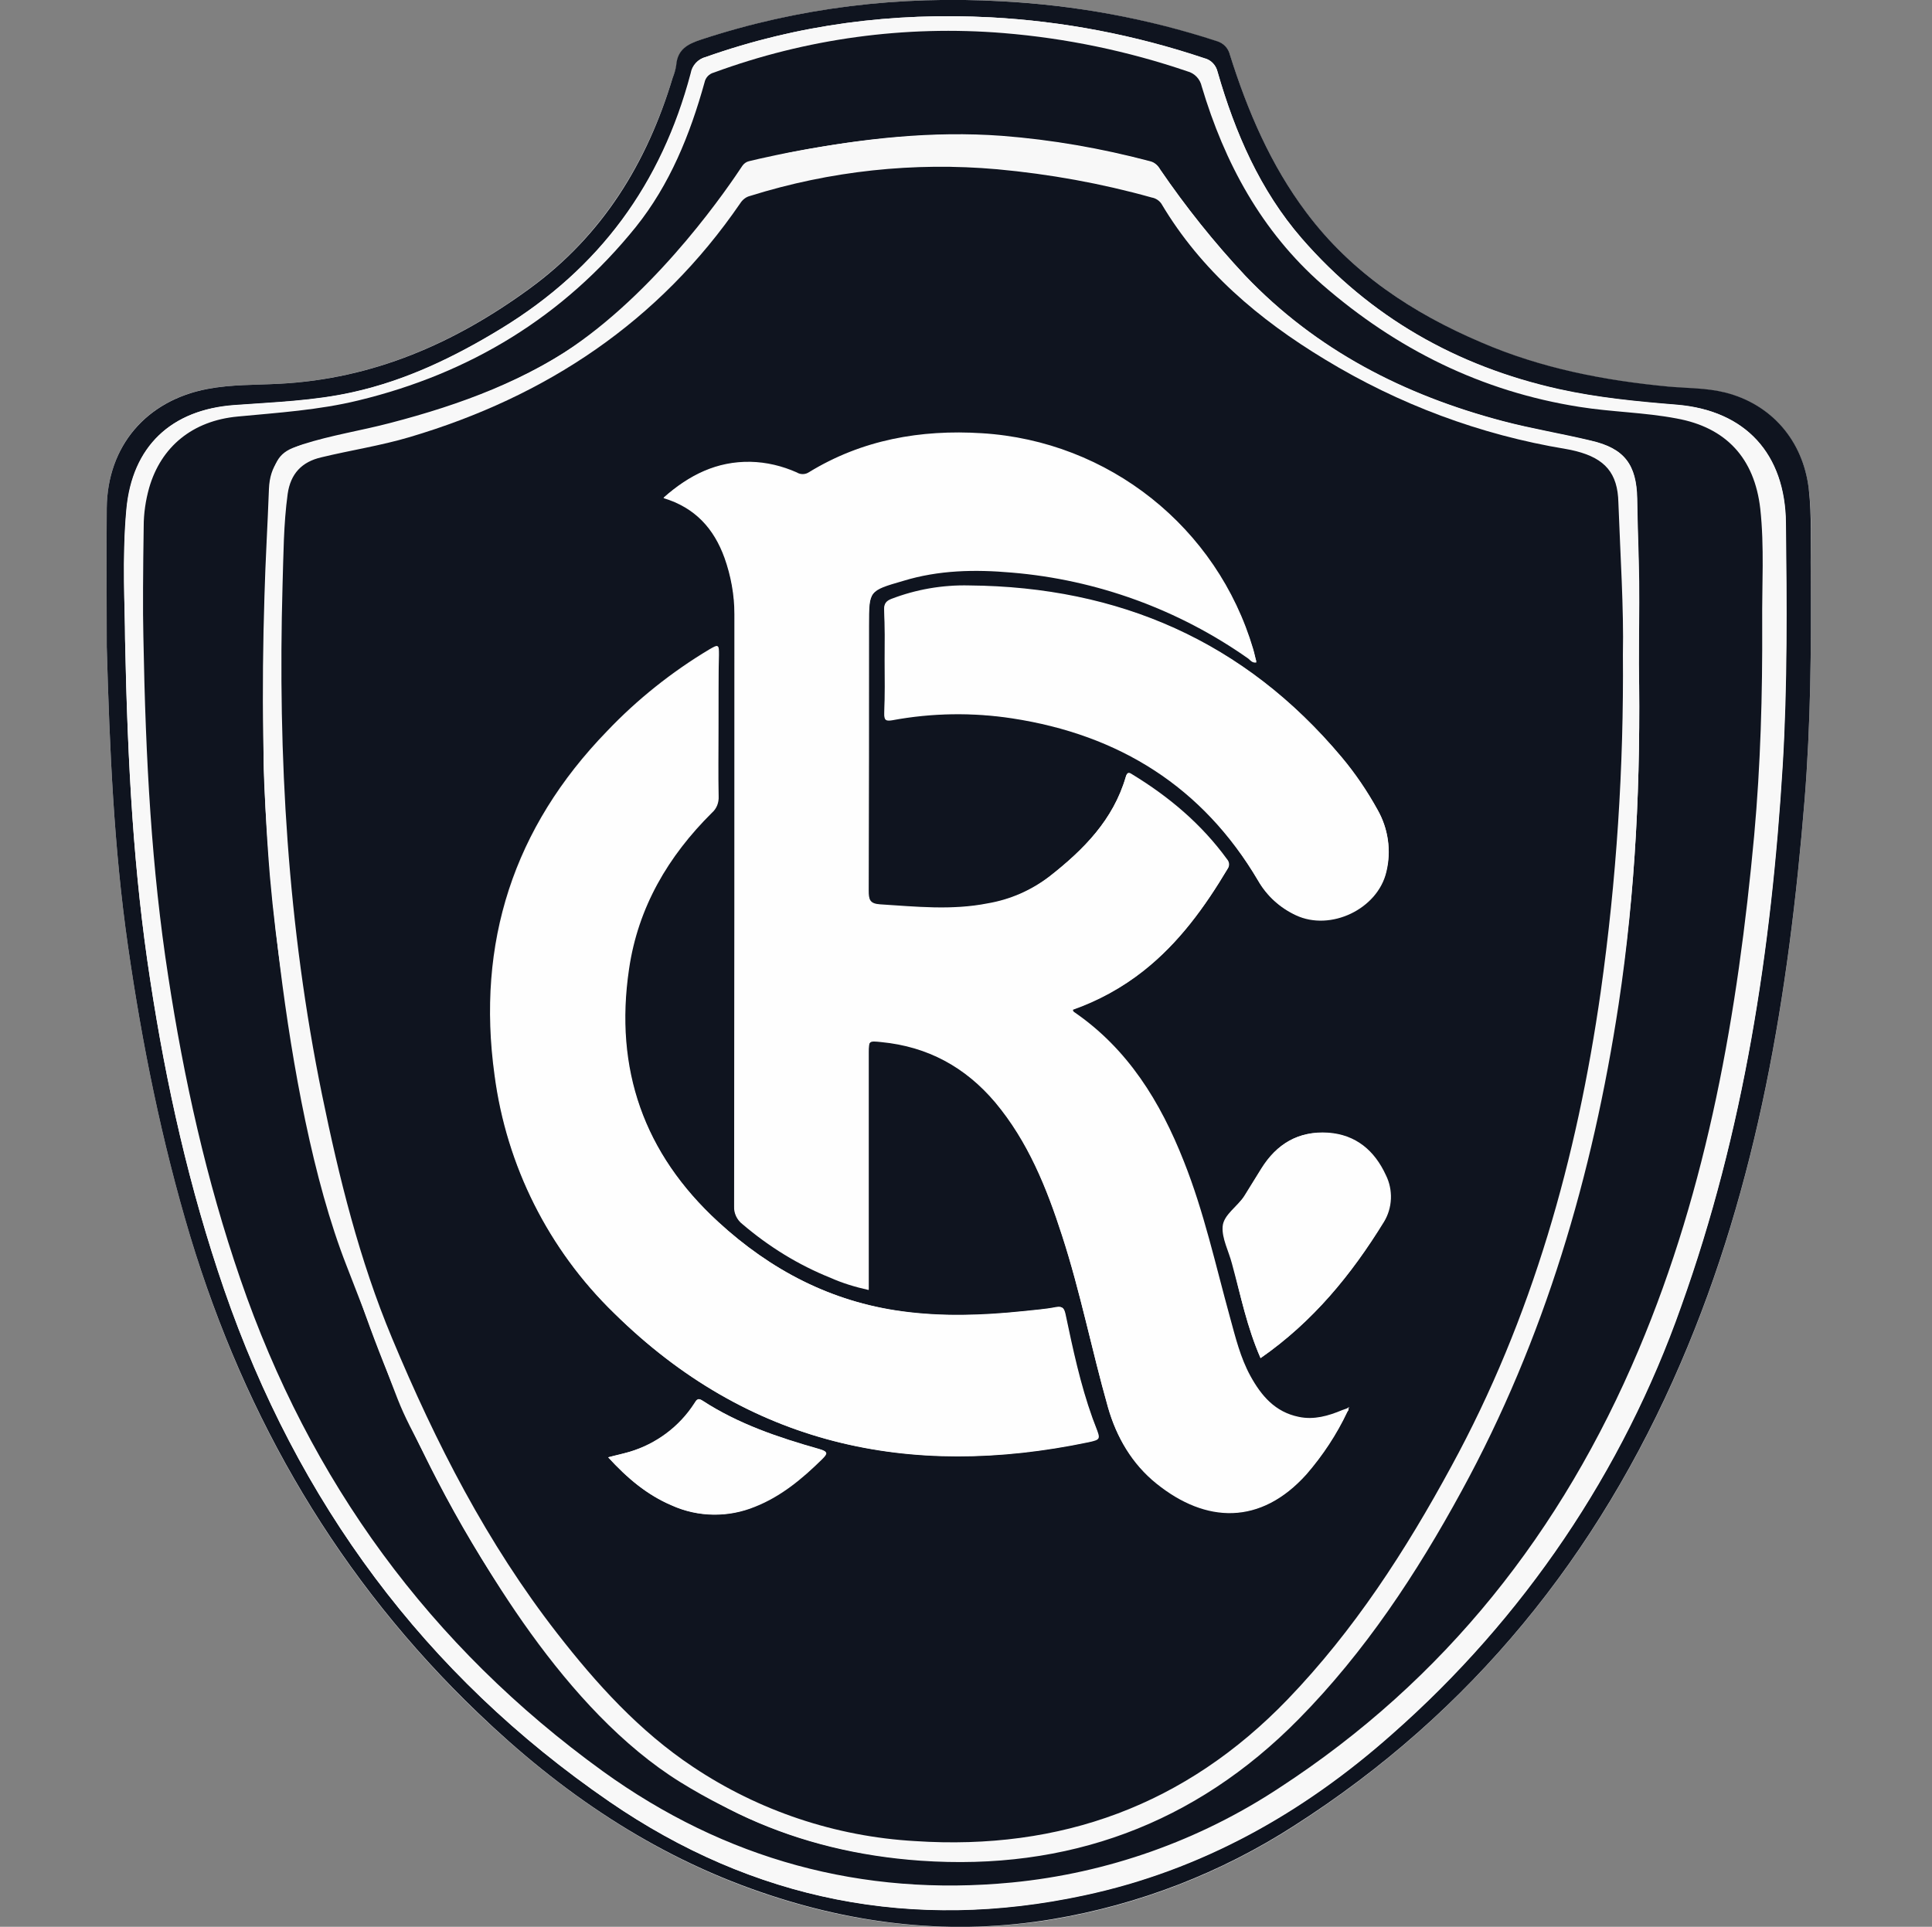 <?xml version="1.0" encoding="UTF-8"?>
<svg xmlns="http://www.w3.org/2000/svg" width="401" height="400" viewBox="0 0 401 400" fill="none">
  <rect x="0" y="0" width="401" height="400" fill="#808080" stroke="none"/>
  <g clip-path="url(#clip0_351_28581)">
    <path d="M22.155 134.27C22.755 155.47 23.621 175.936 26.555 196.336C29.488 216.736 33.555 236.87 39.488 256.67C50.955 294.803 70.421 328.07 99.221 355.67C116.288 372.003 135.421 385.136 157.955 392.87C177.688 399.67 197.821 401.87 218.488 398.47C236.355 395.47 253.421 388.87 268.621 379.07C305.355 355.536 331.688 322.936 348.821 283.07C364.888 245.803 371.288 206.27 374.555 166.136C375.821 150.47 375.955 134.736 375.821 118.936C375.755 113.136 376.155 107.336 375.421 101.536C374.221 91.47 367.621 83.936 358.021 81.537C354.221 80.603 350.355 80.737 346.488 80.337C333.021 79.07 319.888 76.537 307.421 71.136C293.221 65.003 280.621 56.736 271.155 44.203C263.755 34.27 258.955 23.137 255.288 11.47C254.955 10.07 253.955 8.936 252.555 8.603C238.155 3.87 223.155 1.07 208.021 0.27C186.755 -0.93 165.955 1.536 145.621 8.203C142.755 9.136 140.688 10.27 140.421 13.537C140.288 14.403 140.021 15.27 139.621 16.137C134.221 33.803 125.021 48.87 109.821 59.937C94.288 71.27 77.355 78.67 57.888 79.67C52.955 79.936 47.955 79.803 43.021 80.737C30.355 83.136 22.288 92.537 22.155 105.47C22.088 115.27 22.155 125.07 22.155 134.27Z" fill="#FEFEFE"></path>
    <path d="M22.155 134.27C22.155 125.07 22.088 115.27 22.155 105.47C22.288 92.603 30.355 83.136 43.088 80.737C48.021 79.803 52.955 79.936 57.955 79.67C77.421 78.67 94.355 71.27 109.888 59.937C125.088 48.87 134.288 33.803 139.621 16.137C139.955 15.336 140.221 14.47 140.355 13.537C140.621 10.27 142.688 9.136 145.555 8.203C165.821 1.536 186.688 -0.93 207.955 0.27C223.088 1.07 238.088 3.803 252.555 8.536C253.955 8.936 254.955 10.003 255.288 11.403C258.955 23.07 263.755 34.27 271.155 44.136C280.555 56.67 293.221 65.003 307.421 71.07C319.888 76.47 333.021 79.003 346.488 80.27C350.355 80.603 354.221 80.536 358.021 81.47C367.621 83.87 374.221 91.403 375.421 101.47C376.088 107.27 375.755 113.07 375.821 118.87C375.955 134.603 375.821 150.336 374.555 166.07C371.288 206.203 364.888 245.736 348.821 283.003C331.688 322.87 305.421 355.47 268.621 379.003C253.421 388.803 236.355 395.403 218.488 398.403C197.821 401.87 177.688 399.603 157.955 392.803C135.421 385.07 116.288 372.003 99.221 355.603C70.421 328.003 51.021 294.803 39.488 256.67C33.555 236.87 29.488 216.736 26.555 196.336C23.621 175.936 22.755 155.403 22.155 134.27ZM25.955 132.736C26.488 159.003 27.755 181.27 31.155 203.336C34.488 225.27 39.288 246.736 46.555 267.736C61.755 311.803 88.088 347.67 126.555 374.07C156.355 394.536 189.488 401.136 225.088 393.47C249.421 388.27 270.488 376.403 288.955 360.003C316.221 336.003 336.888 305.47 348.955 271.203C361.955 234.87 367.688 197.203 370.021 158.87C371.021 142.136 370.888 125.336 370.688 108.603C370.555 94.27 362.355 85.203 348.088 84.07C339.821 83.403 331.621 82.603 323.488 80.803C302.355 76.07 284.421 65.87 270.221 49.536C261.555 39.536 256.355 27.603 252.755 15.003C252.421 13.603 251.355 12.47 250.021 12.136C235.621 7.27 220.688 4.403 205.621 3.603C185.355 2.536 165.621 5.07 146.421 11.87C144.821 12.27 143.621 13.603 143.355 15.203C137.288 38.136 124.421 55.736 104.021 68.203C94.288 74.203 84.288 79.003 73.088 81.47C65.021 83.27 56.821 83.536 48.621 84.136C35.488 85.07 27.421 92.67 26.221 105.736C25.288 116.003 25.955 126.403 25.955 132.736Z" fill="#0F141F"></path>
    <path d="M25.964 132.734C25.964 126.4 25.297 116 26.297 105.667C27.564 92.6 35.564 85 48.764 84.067C56.964 83.467 65.164 83.2 73.23 81.4C84.364 78.934 94.364 74.067 104.164 68.134C124.564 55.667 137.497 38.067 143.497 15.134C143.764 13.534 144.964 12.2 146.564 11.8C165.63 5.067 185.364 2.534 205.63 3.6C220.697 4.4 235.63 7.267 249.964 12.067C251.364 12.4 252.43 13.534 252.697 14.934C256.364 27.534 261.497 39.467 270.164 49.467C284.364 65.8 302.297 76 323.43 80.734C331.497 82.534 339.764 83.334 348.03 84C362.23 85.2 370.497 94.2 370.63 108.534C370.764 125.267 370.964 142.067 369.964 158.8C367.63 197.134 361.964 234.8 348.897 271.134C336.83 305.4 316.164 335.934 288.897 359.934C270.364 376.334 249.364 388.2 225.03 393.4C189.43 401.067 156.364 394.534 126.497 374C88.097 347.6 61.697 311.734 46.497 267.667C39.297 246.667 34.497 225.2 31.164 203.334C27.764 181.2 26.497 159 25.964 132.734ZM29.764 132.067C30.23 158.134 31.497 180.467 34.83 202.6C38.097 224 42.764 245.067 49.831 265.6C64.231 307.534 89.164 341.8 125.097 367.8C150.364 386.067 178.83 393.867 209.964 390.867C229.83 388.934 248.897 382.2 265.497 371.2C299.897 348.8 324.164 317.867 340.03 280.334C354.43 246.2 360.63 210.134 364.03 173.534C365.364 158.867 365.764 144.2 365.697 129.467C365.63 121.534 366.164 113.6 365.297 105.667C364.097 95.2 358.23 88.8 347.897 86.934C341.23 85.734 334.497 85.6 327.764 84.534C307.43 81.334 289.764 72.534 274.364 59.134C261.764 48.134 254.03 33.934 249.364 18C249.03 16.467 247.897 15.267 246.364 14.8C234.03 10.6 221.23 7.934 208.23 6.867C187.83 5.2 167.297 8 148.03 15.067C147.03 15.334 146.297 16.134 146.097 17.134C143.097 28 138.897 38.334 131.83 47.134C116.83 65.734 97.43 77.534 74.23 83.134C66.03 85.134 57.63 85.667 49.23 86.467C39.83 87.4 33.297 92.734 30.83 101.267C30.097 103.867 29.764 106.534 29.697 109.267C29.697 118.134 29.63 126.934 29.764 132.067Z" fill="#F8F8F8"></path>
    <path d="M29.756 132.068C29.623 126.935 29.69 118.135 29.823 109.268C29.823 106.601 30.223 103.868 30.956 101.268C33.423 92.735 39.956 87.335 49.356 86.468C57.756 85.668 66.156 85.135 74.356 83.135C97.556 77.535 116.956 65.735 131.956 47.135C139.023 38.335 143.223 27.935 146.223 17.135C146.423 16.135 147.156 15.335 148.156 15.068C167.356 8.001 187.89 5.201 208.29 6.868C221.29 7.935 234.09 10.601 246.423 14.801C247.956 15.201 249.09 16.401 249.423 17.935C254.156 33.801 261.823 48.001 274.423 59.068C289.823 72.468 307.49 81.268 327.823 84.468C334.49 85.535 341.29 85.601 347.956 86.868C358.29 88.735 364.156 95.135 365.356 105.601C366.223 113.535 365.69 121.468 365.756 129.401C365.823 144.135 365.423 158.801 364.09 173.468C360.69 210.135 354.49 246.201 340.09 280.268C324.223 317.868 299.956 348.735 265.556 371.135C248.89 382.135 229.823 388.868 210.023 390.801C178.89 393.801 150.49 386.001 125.156 367.735C89.223 341.735 64.29 307.468 49.89 265.535C42.823 245.001 38.156 223.935 34.89 202.535C31.49 180.468 30.223 158.201 29.756 132.068ZM340.156 137.868C340.156 132.135 340.223 126.401 340.156 120.668C340.09 114.935 339.823 109.201 339.756 103.468C339.623 96.401 337.156 93.068 330.223 91.468C324.156 90.001 317.956 89.001 311.89 87.401C291.423 82.001 273.223 72.668 258.423 57.201C251.956 50.268 246.023 42.868 240.69 35.068C240.29 34.268 239.556 33.668 238.69 33.468C228.623 30.801 218.356 29.001 207.956 28.201C193.49 27.135 179.223 28.735 164.956 31.468C159.09 32.601 154.356 34.468 150.69 40.001C143.023 51.668 133.29 61.868 121.89 70.001C109.556 78.868 95.623 84.001 81.023 87.801C74.956 89.401 68.756 90.335 62.756 92.268C58.29 93.735 56.023 96.735 55.823 101.468C55.556 108.935 55.09 116.335 54.89 123.801C54.29 143.201 54.423 162.601 56.023 181.935C57.356 197.068 59.69 212.068 62.956 226.868C68.956 254.801 77.49 281.801 90.69 307.201C99.956 325.068 111.023 341.668 125.09 356.068C143.09 374.535 165.356 384.401 190.89 386.135C221.356 388.268 247.89 378.601 269.423 356.735C283.09 342.801 293.89 326.535 303.223 309.401C320.49 277.801 330.423 243.801 335.823 208.335C339.556 185.001 340.556 161.468 340.156 137.868Z" fill="#0F141F"></path>
    <path d="M340.162 137.871C340.562 161.471 339.495 185.071 335.962 208.471C330.562 243.938 320.629 277.938 303.362 309.538C294.029 326.671 283.295 342.938 269.562 356.871C248.029 378.738 221.562 388.405 191.029 386.271C165.495 384.471 143.229 374.671 125.229 356.204C111.229 341.804 100.095 325.138 90.829 307.338C77.629 281.938 69.029 254.938 63.095 227.004C59.829 212.204 57.495 197.204 56.162 182.071C54.562 162.738 54.429 143.338 55.029 123.938C55.229 116.471 55.695 109.071 55.962 101.604C56.162 96.871 58.429 93.871 62.895 92.404C68.895 90.471 75.095 89.538 81.162 87.938C95.695 84.071 109.629 79.004 122.029 70.138C133.362 62.005 143.162 51.804 150.829 40.138C154.495 34.605 159.229 32.804 165.095 31.605C179.295 28.805 193.562 27.271 208.095 28.338C218.495 29.138 228.762 30.938 238.829 33.605C239.695 33.871 240.429 34.471 240.829 35.205C246.162 43.005 252.029 50.404 258.495 57.271C273.229 72.805 291.495 82.071 311.962 87.471C318.029 89.071 324.229 90.138 330.295 91.538C337.162 93.138 339.695 96.471 339.829 103.538C339.895 109.271 340.162 115.004 340.229 120.738C340.295 126.471 340.162 132.138 340.162 137.871ZM197.495 386.471C187.562 386.471 165.095 384.805 141.162 369.938C117.229 355.071 99.495 323.938 89.962 305.538C80.429 287.138 85.695 297.938 71.895 262.671C58.095 227.404 54.695 167.471 54.695 157.271C54.695 147.071 55.429 104.938 56.162 100.471C56.895 96.004 57.762 93.671 62.362 92.471C67.895 90.938 70.962 90.471 70.962 90.471C70.962 90.471 99.829 85.204 118.962 71.938C137.429 59.205 151.362 38.538 154.095 34.404C154.429 33.938 154.895 33.605 155.429 33.471C159.762 32.404 179.162 28.005 197.495 28.005M336.829 135.871C337.029 126.338 336.229 115.338 335.962 104.271C335.829 98.138 333.162 95.138 327.229 93.605C326.495 93.404 325.762 93.271 325.029 93.138C307.295 90.204 290.362 83.871 275.029 74.538C261.362 66.271 249.362 56.138 241.095 42.205C240.629 41.538 239.895 41.005 239.095 40.938C228.562 38.005 217.829 36.005 206.962 35.005C189.695 33.471 172.229 35.338 155.695 40.538C154.829 40.804 154.095 41.338 153.629 42.071C136.695 66.671 113.362 82.204 85.029 90.605C79.029 92.404 72.829 93.338 66.695 94.805C62.629 95.738 60.295 98.204 59.695 102.404C58.829 108.738 58.829 115.071 58.629 121.404C57.629 157.071 59.695 192.404 66.829 227.338C70.362 244.538 74.495 261.604 81.362 277.871C90.495 299.604 101.095 320.471 115.629 339.138C123.829 349.671 132.695 359.471 143.829 366.871C157.562 376.004 173.495 381.338 189.895 382.271C220.095 384.205 246.095 374.738 267.229 352.871C281.029 338.538 291.762 321.871 301.229 304.471C318.029 273.671 327.229 240.471 332.229 205.938C335.495 182.738 337.029 159.271 336.829 135.871Z" fill="#F8F8F8"></path>
    <path d="M336.843 135.868C337.043 159.268 335.509 182.668 332.243 205.868C327.309 240.401 318.043 273.601 301.243 304.401C291.776 321.868 281.043 338.468 267.243 352.801C246.109 374.735 220.176 384.201 189.909 382.201C173.443 381.268 157.509 375.935 143.843 366.801C132.709 359.401 123.776 349.535 115.643 339.068C101.109 320.401 90.443 299.535 81.376 277.801C74.576 261.535 70.376 244.468 66.843 227.268C59.709 192.401 57.643 157.068 58.643 121.535C58.843 115.201 58.843 108.868 59.709 102.535C60.309 98.335 62.643 95.868 66.709 94.935C72.776 93.468 78.976 92.535 85.043 90.735C113.376 82.335 136.776 66.801 153.643 42.201C154.109 41.468 154.843 40.868 155.709 40.668C172.309 35.468 189.709 33.601 206.976 35.135C217.843 36.135 228.576 38.068 239.043 41.001C239.843 41.135 240.576 41.601 241.043 42.268C249.309 56.201 261.309 66.335 274.976 74.601C290.309 83.935 307.243 90.268 324.976 93.201C325.709 93.335 326.443 93.468 327.176 93.668C333.109 95.201 335.776 98.201 335.909 104.335C336.309 115.335 337.043 126.335 336.843 135.868ZM279.709 292.335C279.309 292.468 278.909 292.601 278.576 292.735C275.709 293.935 272.709 294.801 269.576 294.135C264.643 293.135 261.776 289.735 259.509 285.601C257.443 281.801 256.443 277.668 255.309 273.535C252.309 262.668 249.909 251.601 245.709 241.068C240.843 228.735 234.109 217.735 222.909 210.068C222.776 210.001 222.709 209.735 222.643 209.535C227.976 207.668 233.043 204.935 237.443 201.401C244.776 195.601 250.109 188.201 254.843 180.268C255.243 179.735 255.176 178.935 254.709 178.401C249.376 171.068 242.643 165.401 234.976 160.735C234.376 160.335 233.976 160.201 233.709 161.201C231.109 170.135 224.976 176.335 217.909 181.868C214.109 184.801 209.709 186.735 204.976 187.535C197.576 189.001 190.109 188.201 182.709 187.735C180.509 187.601 180.309 186.735 180.309 184.868C180.376 166.535 180.376 148.135 180.376 129.801C180.376 122.535 180.376 122.535 187.443 120.401C194.843 118.135 202.376 118.001 209.976 118.668C227.643 120.135 244.576 126.335 259.109 136.535C259.576 136.868 259.909 137.468 260.776 137.335C260.509 136.468 260.376 135.601 260.109 134.735C252.643 109.468 230.109 91.535 203.776 89.935C191.109 89.135 178.909 91.268 167.843 98.068C167.109 98.535 166.109 98.535 165.376 98.068C162.376 96.735 159.109 95.935 155.776 95.868C148.776 95.735 143.043 98.601 137.776 103.268C144.376 105.268 148.309 109.601 150.443 115.668C151.776 119.468 152.509 123.401 152.509 127.401C152.509 168.401 152.509 209.401 152.443 250.335C152.376 251.735 152.976 253.135 154.176 254.001C159.643 258.668 165.776 262.468 172.443 265.135C174.976 266.268 177.643 267.068 180.309 267.668V218.468C180.309 215.935 180.309 215.935 182.909 216.201C192.509 217.135 200.376 221.401 206.576 228.735C213.376 236.868 217.243 246.468 220.443 256.401C224.243 268.135 226.576 280.268 229.976 292.068C231.709 298.335 234.976 303.801 240.043 307.868C250.376 316.135 261.643 316.601 271.176 305.935C274.576 302.001 277.443 297.668 279.643 293.001C279.776 292.935 280.109 292.535 279.709 292.335H279.976V292.135L279.709 292.335ZM149.109 150.868C149.109 145.868 149.109 140.935 149.109 135.935C149.109 133.735 149.109 133.735 147.243 134.801C139.443 139.468 132.243 145.201 125.976 151.801C106.576 171.801 98.843 195.735 102.643 223.201C105.109 242.001 113.843 259.401 127.443 272.601C155.109 299.868 188.509 307.135 225.843 299.335C228.309 298.801 228.309 298.668 227.376 296.268C227.109 295.601 226.909 295.001 226.643 294.335C224.109 287.335 222.576 280.068 221.043 272.735C220.776 271.601 220.509 271.135 219.176 271.335C216.843 271.801 214.509 271.935 212.176 272.201C203.843 273.068 195.509 273.335 187.176 272.201C172.376 270.201 159.843 263.601 148.976 253.601C133.509 239.401 127.376 221.868 130.443 201.135C132.309 188.268 138.576 177.735 147.643 168.668C148.576 167.801 149.109 166.535 149.043 165.268C149.043 160.535 149.109 155.735 149.109 150.868ZM183.643 137.068C183.643 140.735 183.709 144.401 183.576 148.001C183.576 149.401 183.909 149.601 185.176 149.401C193.376 147.868 201.843 147.801 210.109 149.001C232.309 152.401 249.643 163.201 261.109 182.735C262.909 185.868 265.643 188.401 268.909 189.868C276.109 193.201 285.909 188.601 287.709 180.868C288.776 176.535 288.109 171.935 285.909 168.068C283.776 164.201 281.309 160.535 278.443 157.135C258.309 133.135 232.243 121.801 201.176 121.535C195.643 121.401 190.176 122.335 184.976 124.335C183.976 124.735 183.509 125.268 183.509 126.401C183.709 130.068 183.643 133.601 183.643 137.068ZM261.643 281.935C272.509 274.401 280.509 264.601 287.243 253.668C289.043 250.735 289.176 247.001 287.643 243.935C285.309 238.868 281.443 235.535 275.643 235.135C269.576 234.735 265.043 237.468 261.909 242.535C260.776 244.401 259.576 246.268 258.443 248.135C257.043 250.401 254.176 252.068 253.909 254.535C253.643 257.001 255.109 259.668 255.843 262.268C257.443 268.935 258.843 275.601 261.643 281.935ZM126.243 302.535C130.176 306.801 134.309 310.335 139.443 312.535C144.909 315.001 151.176 315.068 156.709 312.801C162.109 310.668 166.509 307.001 170.643 302.935C171.776 301.801 171.976 301.401 170.109 300.868C161.643 298.468 153.309 295.668 145.843 290.801C144.843 290.135 144.576 290.801 144.176 291.401C140.976 296.268 136.243 299.801 130.709 301.401C129.309 301.801 127.909 302.135 126.243 302.535Z" fill="#0F141F"></path>
    <path d="M279.636 292.267C280.103 292.533 279.77 292.867 279.636 293.133C277.436 297.8 274.57 302.133 271.17 306.067C261.636 316.667 250.303 316.267 240.036 308C234.97 303.933 231.77 298.4 229.97 292.2C226.636 280.333 224.236 268.2 220.436 256.533C217.236 246.6 213.37 237 206.57 228.867C200.37 221.533 192.57 217.267 182.903 216.333C180.303 216.067 180.303 216.067 180.303 218.6V267.8C177.57 267.2 174.903 266.4 172.37 265.267C165.703 262.6 159.57 258.8 154.103 254.133C152.97 253.267 152.303 251.867 152.37 250.467C152.436 209.467 152.436 168.467 152.436 127.533C152.436 123.533 151.703 119.533 150.37 115.8C148.17 109.733 144.303 105.4 137.703 103.4C142.97 98.733 148.703 95.867 155.703 96C159.036 96.067 162.303 96.867 165.303 98.2C166.036 98.667 167.036 98.667 167.77 98.2C178.836 91.4 191.036 89.267 203.77 90.067C230.103 91.667 252.57 109.6 260.103 134.933C260.37 135.8 260.57 136.667 260.77 137.533C259.903 137.667 259.503 137.067 259.103 136.733C244.636 126.533 227.636 120.333 209.97 118.867C202.37 118.2 194.836 118.333 187.436 120.6C180.303 122.667 180.303 122.667 180.303 129.933C180.303 148.267 180.303 166.667 180.236 185C180.236 186.867 180.503 187.733 182.636 187.867C190.036 188.333 197.503 189.133 204.903 187.667C209.636 186.867 214.036 184.933 217.836 182C224.836 176.467 231.036 170.267 233.636 161.333C233.903 160.333 234.303 160.533 234.903 160.867C242.57 165.533 249.303 171.267 254.636 178.533C255.103 179.067 255.17 179.8 254.77 180.4C250.036 188.333 244.703 195.733 237.37 201.533C232.903 205.067 227.903 207.8 222.57 209.667C222.703 209.867 222.703 210.067 222.836 210.2C234.036 217.867 240.77 228.867 245.636 241.2C249.77 251.733 252.236 262.8 255.236 273.667C256.37 277.8 257.37 281.933 259.436 285.733C261.703 289.867 264.57 293.267 269.503 294.267C272.703 294.933 275.636 294.067 278.503 292.867C278.903 292.733 279.236 292.6 279.636 292.467V292.267Z" fill="#FEFEFE"></path>
    <path d="M149.093 150.868C149.093 155.735 149.026 160.535 149.159 165.335C149.226 166.601 148.759 167.868 147.759 168.735C138.693 177.735 132.426 188.335 130.559 201.201C127.493 221.935 133.626 239.468 149.093 253.668C159.959 263.668 172.559 270.268 187.293 272.268C195.626 273.401 203.959 273.135 212.293 272.268C214.626 272.001 216.959 271.868 219.293 271.401C220.626 271.135 220.893 271.668 221.159 272.801C222.693 280.068 224.226 287.335 226.759 294.401C227.026 295.068 227.226 295.668 227.493 296.335C228.426 298.735 228.426 298.868 225.959 299.401C188.626 307.201 155.226 299.935 127.559 272.668C113.959 259.468 105.226 242.068 102.759 223.268C99.026 195.868 106.693 171.868 126.093 151.868C132.359 145.268 139.559 139.535 147.359 134.868C149.226 133.801 149.226 133.801 149.226 136.001C149.093 140.935 149.093 145.935 149.093 150.868Z" fill="#FEFEFE"></path>
    <path d="M183.617 137.066C183.617 133.532 183.683 129.999 183.55 126.532C183.55 125.332 183.95 124.866 185.017 124.466C190.15 122.466 195.683 121.532 201.217 121.666C232.35 121.932 258.35 133.266 278.483 157.266C281.283 160.666 283.817 164.332 285.95 168.199C288.15 172.066 288.817 176.666 287.75 180.999C285.95 188.732 276.15 193.399 268.95 189.999C265.683 188.466 262.95 185.999 261.15 182.866C249.617 163.332 232.283 152.532 210.083 149.132C201.817 147.866 193.417 147.999 185.15 149.532C183.883 149.732 183.483 149.532 183.55 148.132C183.683 144.399 183.617 140.732 183.617 137.066Z" fill="#FEFEFE"></path>
    <path d="M261.635 281.937C258.902 275.603 257.502 268.937 255.702 262.337C255.035 259.737 253.569 257.07 253.769 254.603C253.969 252.137 256.902 250.47 258.302 248.203C259.435 246.337 260.635 244.47 261.769 242.603C264.969 237.47 269.435 234.803 275.502 235.203C281.302 235.603 285.169 238.87 287.502 244.003C289.102 247.07 288.902 250.803 287.102 253.737C280.502 264.603 272.435 274.403 261.635 281.937Z" fill="#FEFEFE"></path>
    <path d="M126.227 302.53C127.893 302.063 129.293 301.797 130.627 301.397C136.16 299.73 140.96 296.197 144.093 291.33C144.493 290.73 144.76 290.063 145.76 290.73C153.227 295.597 161.56 298.397 170.027 300.797C171.893 301.33 171.627 301.73 170.56 302.863C166.493 306.93 162.093 310.53 156.627 312.73C151.093 315.063 144.827 314.93 139.36 312.463C134.293 310.33 130.16 306.863 126.227 302.53Z" fill="#FEFEFE"></path>
    <path d="M279.684 292.336L279.952 292.135V292.336H279.684Z" fill="#FEFEFE"></path>
  </g>
  <defs>
    <clipPath id="clip0_351_28581">
      <rect width="400" height="400" fill="white" transform="translate(0.297)"></rect>
    </clipPath>
  </defs>
</svg>
